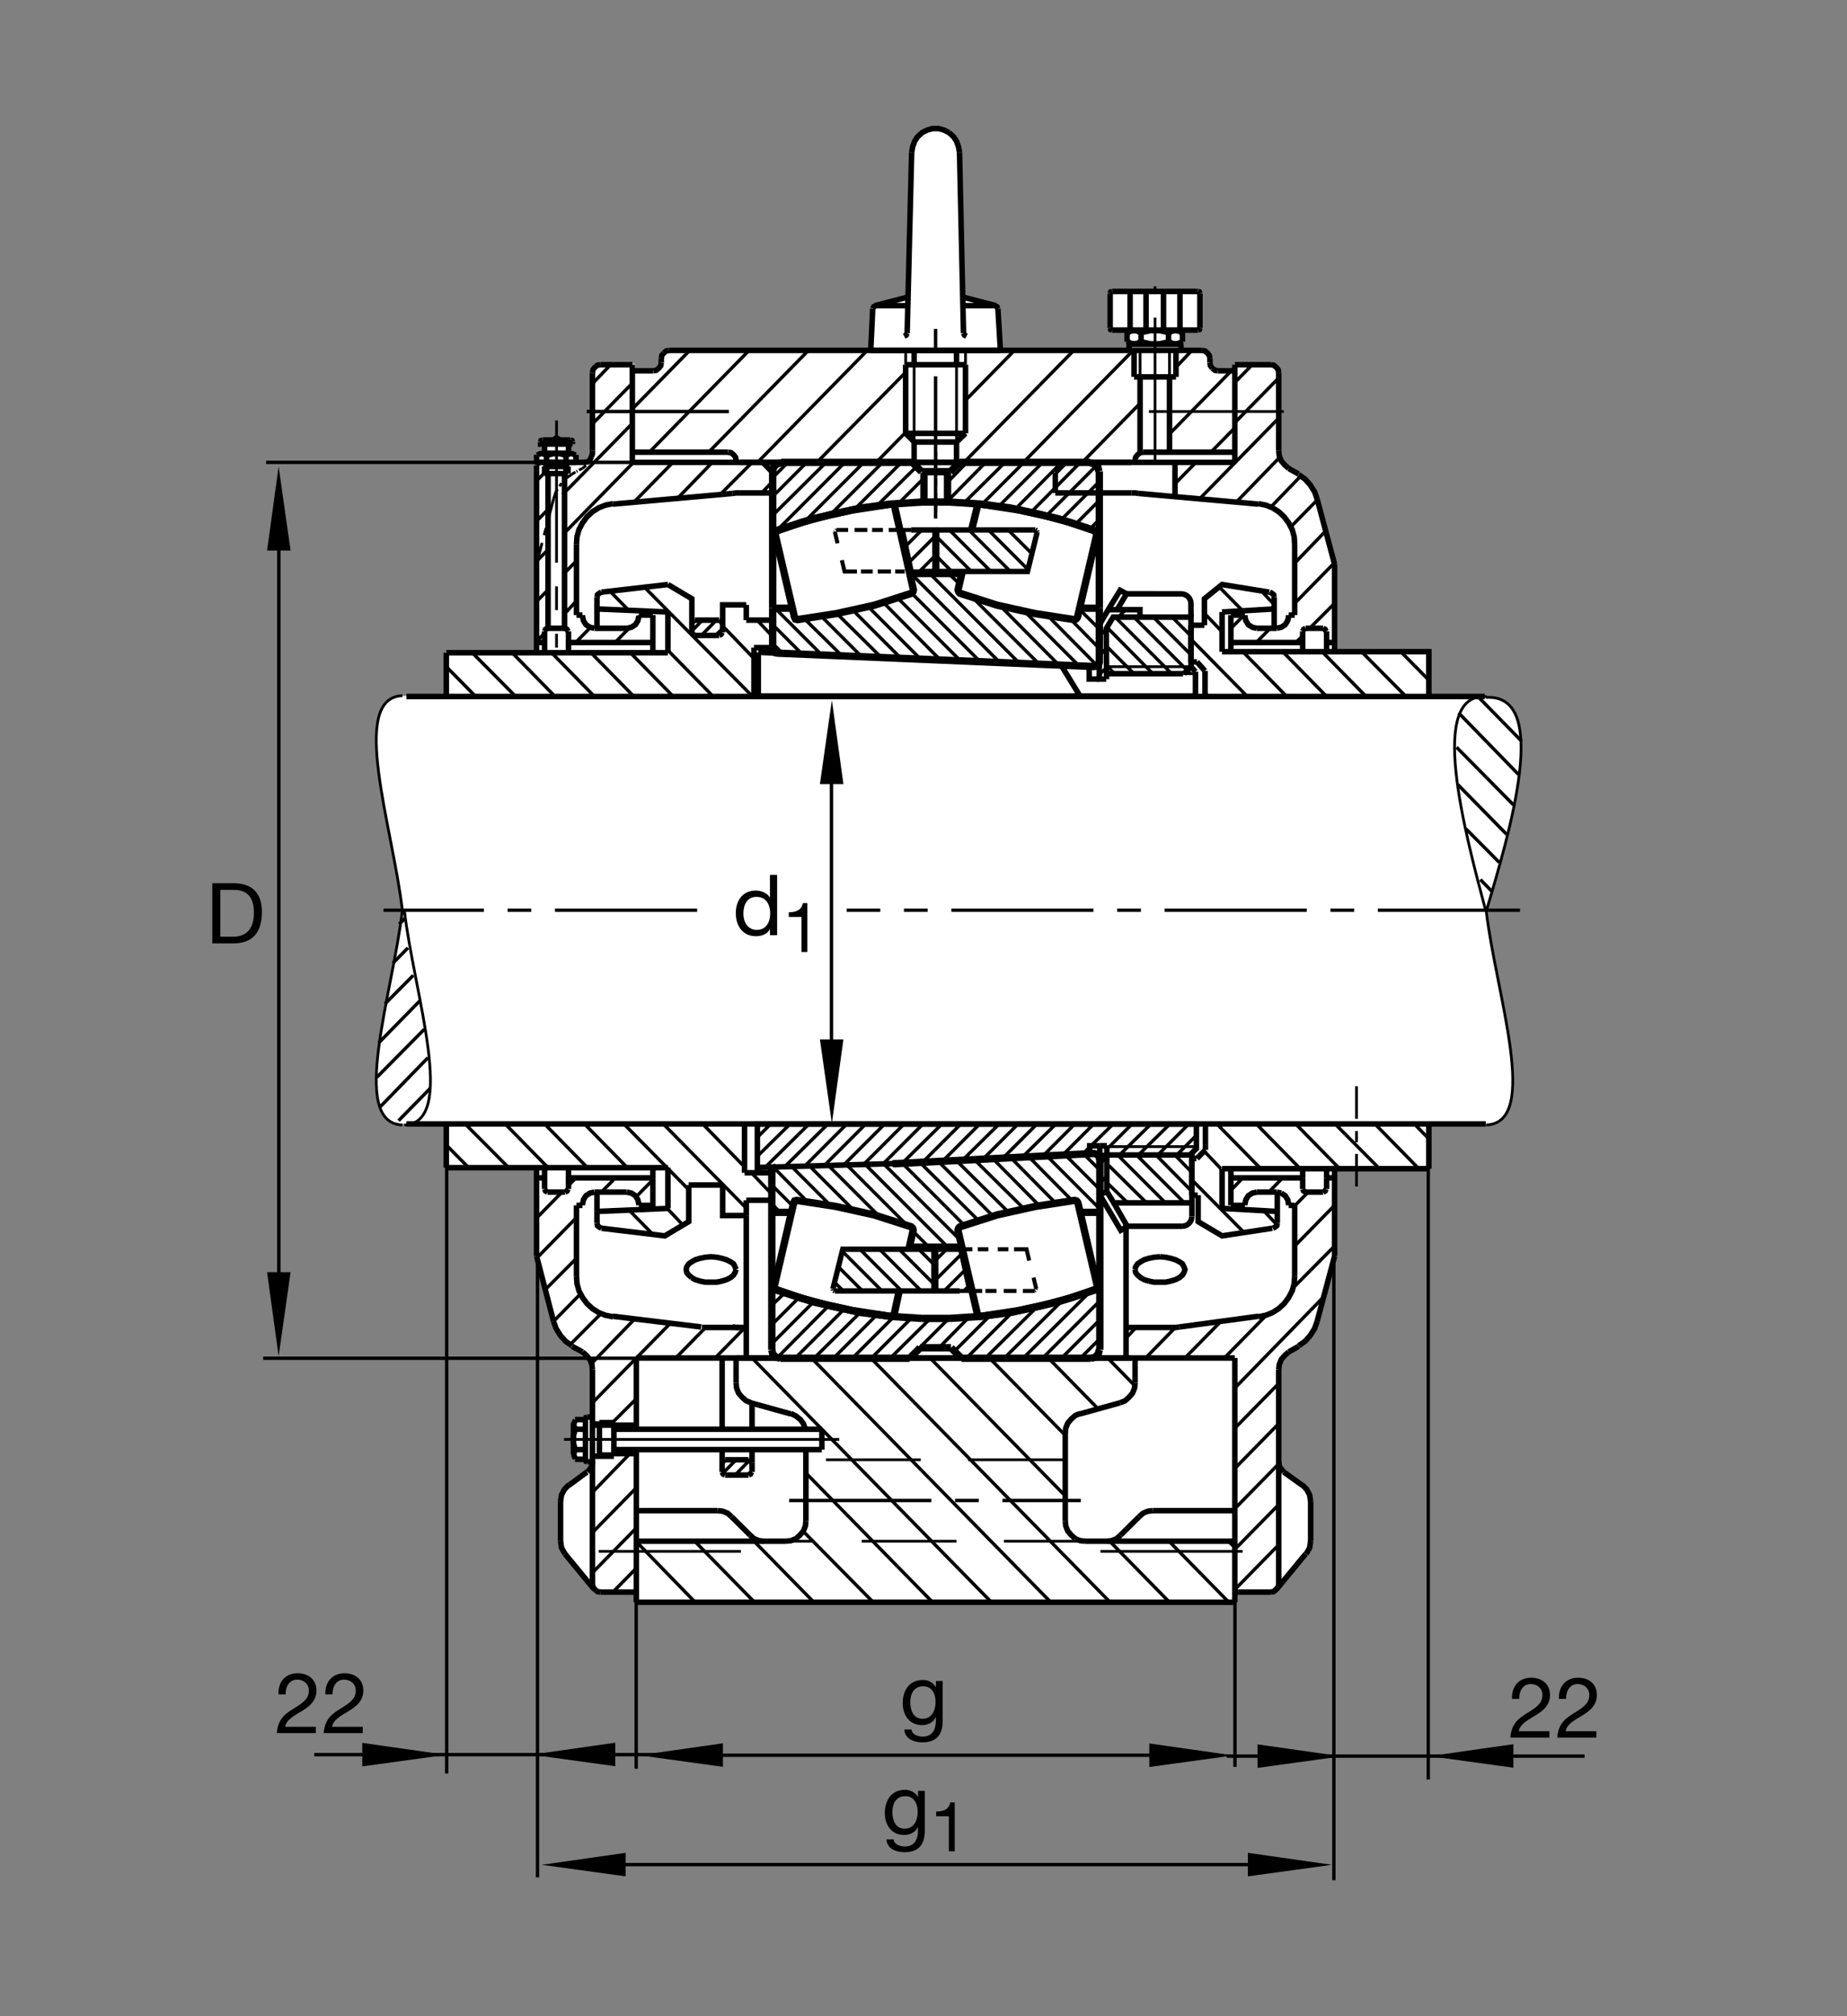 <?xml version="1.0" encoding="utf-8"?>
<!-- Generator: Adobe Illustrator 22.1.0, SVG Export Plug-In . SVG Version: 6.00 Build 0)  -->
<svg version="1.1" xmlns="http://www.w3.org/2000/svg" xmlns:xlink="http://www.w3.org/1999/xlink" x="0px" y="0px"
	 viewBox="0 0 779.526 850.395" style="enable-background:new 0 0 779.526 850.395;" xml:space="preserve">
<rect x="0" y="0" width="779.526" height="850.395" fill="#808080" stroke="none"/>
<style type="text/css">
	.st0{fill:none;}
	.st1{fill:#FFFFFF;}
	.st2{fill:none;stroke:#000000;stroke-width:1.165;stroke-miterlimit:10;}
	.st3{fill:none;stroke:#000000;stroke-width:1.165;stroke-miterlimit:10.433;stroke-dasharray:60,10,10,10;}
	.st4{fill:none;stroke:#000000;stroke-width:1.417;stroke-miterlimit:3.864;stroke-dasharray:60,10,10,10;}
	.st5{fill:none;stroke:#000000;stroke-width:1.165;stroke-miterlimit:10.433;stroke-dasharray:40,20;}
	.st6{fill:none;stroke:#000000;stroke-width:2.33;stroke-miterlimit:10.433;}
	.st7{fill:none;stroke:#000000;stroke-width:2.329;stroke-miterlimit:10;}
	.st8{fill:none;stroke:#000000;stroke-width:2.33;stroke-miterlimit:3.864;}
	.st9{fill:none;stroke:#000000;stroke-width:1.165;stroke-miterlimit:10.433;}
	.st10{fill:none;stroke:#000000;stroke-width:1.417;stroke-miterlimit:10;}
	.st11{fill:none;stroke:#000000;stroke-width:1.417;stroke-miterlimit:3.864;}
	.st12{fill:none;stroke:#000000;stroke-width:3.107;stroke-miterlimit:10;}
	.st13{fill:none;stroke:#000000;stroke-width:2.268;stroke-miterlimit:3.864;}
	.st14{fill:none;stroke:#000000;stroke-width:1.701;stroke-miterlimit:10;}
	.st15{fill:none;stroke:#000000;stroke-width:2.268;stroke-miterlimit:10;}
</style>
<g id="Ebene_1">
	<polygon class="st0" points="0,0 779.526,0 779.526,850.395 0,850.395 0,0 	"/>
	<path class="st1" d="M242.436,191.797l-1.264-0.645l-0.635-0.215h-1.069l0.02-3.867h1.685v-0.859l-0.21-0.645l-0.722-0.215h-4.546
		l-0.84-0.645h-0.845l-0.908,0.645h-4.566l-0.634,0.215l-0.21,0.645v0.859h1.685v3.867h-1.265l-0.63,0.215l-1.265,0.645l-0.21,0.093
		v2.915h1.264l-0.844,0.43l-0.42,0.859v79.033h-37.837l0.782,18.471l-19.224-0.043c-22.559,0.854-4.033,55.336,0,90.317
		c-4.033,34.98-22.485,89.283,0.078,90.132h18.423l-0.059,18.471h37.842l-0.005,37.369l7.163,27.49l1.05,3.008l1.9,3.008
		l2.104,2.364l2.74,2.148l4.424,2.358l1.685,1.504l1.475,1.719l0.84,2.148l0.215,2.148v19.975h-2.109l-0.63,0.21l-0.215,0.644v0.215
		h-0.839h-3.311l-0.059,0.219l-0.82,1.299l-0.025,13.086l0.21,0.645l0.635,1.289l0.059,0.214h3.311h0.839v0.215l0.215,0.644
		l0.63,0.215h2.109l-0.215,1.718l-0.84,1.289l-0.972,1.094l-0.293,0.195l-7.583,5.581l-1.895,1.724l-1.265,2.358l-0.419,2.793
		v16.538l0.419,3.008l1.475,2.578l12.217,14.815l0.483,0.376l0.991,0.698l1.265,0.215h15.176l-0.015,4.297h126.382h126.382
		l0.019-4.297h15.147l1.26-0.215l1.054-0.859l0.215-0.214l12.207-14.815l1.69-2.578l0.42-3.008v-16.538l-0.42-2.793l-1.26-2.358
		l-1.904-1.724l-7.793-5.581l-1.045-1.29l-1.054-1.875V577.74l0.205-2.148l0.849-2.148l1.475-1.719l1.68-1.504l4.209-2.573
		l2.744-1.933l2.109-2.364l1.894-3.008l1.055-3.008l7.597-27.476v-36.909h39.775l-0.019-18.926l25.195,0.014l2.734-0.166
		l2.764-1.723l1.875-2.237l1.543-2.949l1.172-5.41l0.371-7.031l-0.801-8.213l-1.133-9.971l-1.836-10.171l-1.807-8.277l-2.49-14.077
		l-2.031-12.573l-1.397-7.925l6.622-22.964l3.994-15.908l2.49-12.666l1.113-8.73l0.362-6.499l-0.167-6.646l-0.693-4.634
		l-1.592-4.467l-2.129-3.242l-2.402-2.129l-3.271-1.265l-4.229-0.493l-24.502-0.147l0.156-18.891l-39.902,0.005v-36.88l-7.363-27.49
		l-1.055-3.007l-1.894-3.008l-2.109-2.363l-2.744-1.934l-4.209-2.578l-1.68-1.499l-1.475-1.719l-0.849-2.148l-0.205-2.148v-28.35
		v-4.512l-0.215-1.289l-0.84-1.07l-1.054-0.859l-1.26-0.215h-15.166v2.32l-7.168,0.254l-1.259-0.215l-1.055-0.859l-0.84-1.07
		l-0.215-1.289v-1.718l-0.205-1.289l-0.849-1.075l-1.045-0.859l-1.27-0.214h-8.848v-2.579h-2.324l0.01-0.214l1.474-0.21l1.475-0.865
		v-3.442l-1.475-0.85l-1.474-0.215l0.039-0.215h9.443l0.625-0.215l0.215-0.645v-14.604l-0.215-0.645l-0.625-0.215h-36.23
		l-0.635,0.215l-0.205,0.645v14.604l0.205,0.645l0.635,0.215h9.219l0.049,0.215l-1.475,0.215l-1.475,0.859v3.447l1.475,0.85
		l1.475,0.21l-0.049,0.214h-2.061l0.029,2.579h-54.097l-1.328-17.613l-0.42-0.859l-0.425-0.43l-14.082-3.647l-1.294-60.996
		l-0.419-2.364l-0.84-2.363l-1.265-1.934l-1.9-1.714l-2.104-1.075l-2.315-0.644h-2.53l-2.319,0.644l-2.104,1.075l-1.895,1.714
		l-1.265,1.934l-0.839,2.363l-0.425,2.364l-1.475,60.996l-13.54,3.565l-0.151,0.083l-0.84,0.43l-0.424,0.859l-0.889,17.613h-85.048
		l-1.26,0.214l-1.055,0.859l-0.845,1.075l-0.21,1.289v1.718l-0.21,1.289l-0.84,1.07l-1.055,0.859l-1.264,0.215h-7.163v-2.573
		h-15.161l-1.265,0.215l-1.054,0.859l-0.84,1.07l-0.21,1.289v32.646l-0.425,1.934l-1.055,1.719l-1.684,1.074l-1.895,0.43h-1.895
		v-2.95L242.436,191.797L242.436,191.797z"/>
	<path class="st2" d="M538.462,510.967l0.625,0.645 M238.252,199.751v-3.007"/>
	<path class="st3" d="M487.485,193.965v-73.199 M484.888,173.564h56.904"/>
	<line class="st4" x1="307.617" y1="173.564" x2="245.83" y2="173.564"/>
	<path class="st2" d="M231.308,196.743v3.007 M518.208,650.044l2.949,2.788"/>
	<line class="st5" x1="463.697" y1="650.044" x2="330.059" y2="650.044"/>
	<line class="st2" x1="322.451" y1="650.044" x2="331.504" y2="650.044"/>
	<path class="st3" d="M312.69,654.336h-67.192 M464.448,654.336h66.25"/>
	<path class="st2" d="M241.411,199.966l1.475-0.859 M243.306,198.891l0.419-0.214 M244.36,198.247l1.469-0.645 M239.727,196.743
		v-1.714"/>
	<line class="st6" x1="478.638" y1="158.97" x2="496.323" y2="158.97"/>
	<line class="st2" x1="493.589" y1="158.97" x2="493.589" y2="147.764"/>
	<line class="st4" x1="294.228" y1="383.901" x2="161.841" y2="383.901"/>
	<path class="st2" d="M354.219,607.119H238.042 M230.464,222.715l-0.84,3.003 M228.785,228.94l-2.32,9.014 M231.308,219.283
		l2.315-8.804 M229.834,196.743v-1.714"/>
	<line class="st3" x1="234.888" y1="177.329" x2="234.888" y2="273.154"/>
	<path class="st2" d="M269.643,259.419v0.425 M385.81,186.445v-32.627 M407.49,153.818v-6.011 M572.525,458.164v13.735
		 M572.525,486.709v13.741 M572.525,481.772v-4.721"/>
	<line class="st5" x1="448.598" y1="615.703" x2="340.132" y2="615.703"/>
	<line class="st4" x1="333.076" y1="632.876" x2="456.147" y2="632.876"/>
	<path class="st2" d="M481.167,147.764v11.206 M247.305,196.318l-1.475,1.284 M247.935,195.674l0.425-0.645 M248.78,194.6
		l0.839-1.934 M235.307,206.401l-0.63,0.86 M234.678,207.261l-1.055,3.217 M236.147,205.117l0.425-0.645l0.42-0.645
		 M238.042,202.754l0.635-0.859l2.734-1.929 M382.231,153.818v-6.011 M259.092,600.034h-9.053 M403.701,186.445v-32.627"/>
	<line class="st4" x1="394.863" y1="218.711" x2="394.863" y2="137.08"/>
	<path class="st2" d="M316.138,622.143l1.259-1.074 M385.81,153.174l-0.629,0.645 M536.733,671.509l2.734-3.008"/>
	<path class="st7" d="M479.057,195.029v-0.859 M549.79,492.934v3.863"/>
	<line class="st8" x1="394.863" y1="195.029" x2="477.378" y2="195.029"/>
	<path class="st7" d="M521.157,671.509h1.69 M239.727,199.751v-3.007 M513.999,156.396h7.159 M510.64,152.959v-1.714
		 M507.27,147.807H394.863 M521.157,190.732h-38.73 M238.252,196.743v-1.714 M231.308,196.743v-1.714 M515.776,492.934h87.266
		 M559.888,492.934v3.863 M546.421,508.389h-2.529 M543.891,508.389v-0.43 M538.843,502.807h-8.408 M477.378,572.779H268.565
		 M242.676,603.042l-0.635,2.573v3.008l0.635,2.573 M247.095,615.703v-17.168 M247.935,597.676h2.104 M268.565,650.044h63.149
		 M268.565,671.509h-1.685 M310.664,574.497v-1.719 M479.057,583.296v-8.799 M479.057,574.497v-1.719 M333.818,596.387
		l-17.051-4.722 M340.132,611.411v30.049 M310.664,583.296v-8.799 M308.77,639.741l7.788,7.73 M302.876,637.168h-34.311
		 M455.698,596.387l17.051-4.722 M449.595,604.541v36.919 M458.013,650.044h9.052 M467.065,650.044h54.092 M480.747,639.741
		l-7.793,7.73 M486.636,637.168h34.521 M521.157,675.801H268.565 M521.157,195.029v-41.211 M394.863,147.807H282.456
		 M279.092,151.245v1.714 M275.723,156.396h-8.842 M266.88,190.732h40.415 M310.664,194.17v0.859"/>
	<line class="st8" x1="312.348" y1="195.029" x2="394.863" y2="195.029"/>
	<path class="st7" d="M259.092,614.199v-14.165 M259.092,601.108h9.473 M259.092,600.034h-6.103 M252.988,601.108h-2.95
		 M252.988,601.108h6.103 M266.88,195.029h73.252"/>
	<path class="st8" d="M321.973,195.029l4.15,4.292 M326.181,199.321v8.584h-14.043"/>
	<path class="st7" d="M239.727,199.751h-9.893 M525.386,507.959v0.43 M525.386,508.389h-5.898 M346.87,611.411v-8.583
		 M327.505,572.779h-16.841 M296.236,559.897h18.73 M314.966,572.72v-60.039 M295.938,559.688l-37.266-4.512 M245.83,570.205
		l-4.419-2.363 M233.623,557.324l-7.158-27.471 M226.465,529.854v-37.349 M243.306,508.389v29.834 M268.565,572.779v30.049
		 M259.092,613.13h9.473 M250.039,616.133v51.938 M250.674,670.22l-12.207-14.81 M236.572,649.829v-16.523 M240.151,626.435
		l7.573-5.581 M242.041,613.345v-13.096 M242.886,598.96l-0.635,1.289v1.289l0.635,1.29 M242.676,602.828h4.419 M247.095,598.75
		h-0.845h-3.574"/>
	<line class="st9" x1="252.988" y1="613.13" x2="259.092" y2="613.13"/>
	<path class="st7" d="M247.935,616.563l-0.63-0.215l-0.21-0.645 M250.039,616.563v-38.848 M252.988,614.199v-14.165
		 M250.039,616.563h-2.104 M253.408,671.509h13.472 M519.487,496.797h30.302 M549.79,496.797v4.721 M551.05,502.807h7.363
		 M559.888,501.518v-4.721 M559.888,496.797h3.369 M519.487,492.934v15.454 M266.88,195.029v-41.211 M250.039,157.251v32.842
		 M304.99,266.714v-3.862 M303.516,261.563h-10.254 M292.002,262.852v3.862 M293.262,268.003h10.254 M495.903,209.41v-13.526
		 M317.397,616.992v-5.581 M505.581,122.91H469.38 M469.38,139.223h19.151 M486.216,139.223h19.365 M496.108,145.234h-17.47
		 M493.589,158.97v31.762 M480.533,208.12l50.517,4.507 M536.313,153.818h-15.156 M493.169,144.16v-3.862 M481.587,144.16v-3.862
		 M476.538,145.234v2.573 M476.538,145.234h21.885 M498.423,145.234v2.573 M475.688,144.16v-3.862"/>
	<line class="st8" x1="475.24" y1="516.113" x2="475.24" y2="572.72"/>
	<path class="st7" d="M462.222,572.779h58.935 M531.05,555.176l-33.281,4.512"/>
	<line class="st8" x1="494.82" y1="559.897" x2="475.24" y2="559.897"/>
	<path class="st7" d="M543.891,570.205l4.209-2.363 M546.421,538.223v-29.834 M268.565,611.411v64.39 M476.958,138.365v-14.595
		 M483.686,123.769v14.595 M491.06,138.365v-14.595 M498.003,123.769v14.595 M499.057,140.298v3.862"/>
	<path class="st8" d="M449.595,195.029l-4.209,4.292 M445.386,199.321v8.584 M449.595,195.029h71.562"/>
	<path class="st7" d="M539.682,190.093v-32.842 M543.891,197.602l4.209,2.363 M555.893,210.479l7.363,27.475 M478.638,158.935
		v-11.171 M239.936,191.162V187.3 M241.621,186.445v0.855 M241.621,187.3H228.15v-0.855 M228.994,185.586h11.788 M243.096,191.806
		v3.223 M238.887,195.029v-3.223 M230.674,195.029v-3.223 M229.834,191.162V187.3 M226.465,191.806v3.223 M226.465,195.029h16.631
		 M240.992,191.162H228.57 M539.682,161.758v23.613"/>
	<line class="st8" x1="477.583" y1="207.905" x2="445.386" y2="207.905"/>
	<path class="st7" d="M239.936,271.006v4.297 M275.537,269.292v6.011 M229.834,492.505v4.292 M304.77,572.779v30.049
		 M521.157,572.779v103.022 M522.847,671.509h13.466 M538.843,670.22l12.207-14.81 M553.16,649.829v-16.523 M549.576,626.435
		l-7.784-5.581 M539.682,577.715v90.357 M555.893,557.324l7.363-27.471 M563.257,529.854v-36.919 M275.537,271.006h-35.6
		 M238.467,264.995h-7.368 M229.834,496.797v4.721 M231.098,502.807h7.368 M239.936,501.518v-4.721 M239.936,496.797h35.6
		 M275.537,492.505v15.884h-5.893 M269.643,508.389v-0.43 M264.59,502.807h-13.677 M245.83,507.959v0.43 M245.83,508.389h-2.524
		 M239.936,496.797v-4.292 M229.834,496.797h-3.369 M259.092,611.411h87.778 M247.095,615.488h-0.845 M226.465,275.303v-37.349
		 M243.306,229.585v29.834 M229.834,271.006v4.297 M258.672,212.627l50.518-4.507 M266.88,153.818h-13.472 M229.834,196.743v3.007
		 M245.83,259.419h-2.524 M229.834,271.006h-3.369 M238.252,264.995v-65.244 M275.537,259.419v9.873 M275.537,259.419h-5.893
		 M264.59,264.995h-13.706 M245.83,259.844v-0.425 M226.465,237.954v-41.635 M227.73,195.029h18.945 M468.54,138.365v-14.595
		 M496.323,147.764v11.206 M506.421,138.365v-14.595 M310.664,572.349v0.43 M229.834,196.743h9.893 M239.936,266.284v4.721
		 M229.834,266.284v4.721 M188.365,275.303v18.457"/>
	<path class="st8" d="M318.208,273.154h7.891 M325.786,506.24v-14.018 M314.233,494.653v-20.605"/>
	<path class="st7" d="M304.99,499.805v12.876h9.976 M314.966,512.681v-6.441"/>
	<line class="st8" x1="314.966" y1="506.24" x2="325.786" y2="506.24"/>
	<path class="st7" d="M304.99,499.805h-14.316 M290.674,499.805v15.454l-10.102,6.006l-26.719-3.218 M251.958,515.898v-4.932
		 M251.958,510.967l29.937-1.289 M281.895,509.678v-17.173 M281.895,492.505h-93.53"/>
	<path class="st8" d="M326.152,275.395v-13.833 M326.098,261.563h-11.132"/>
	<path class="st7" d="M314.966,261.563v-6.441 M314.966,255.122h-9.976v7.73 M292.002,262.852v-10.303l-10.107-6.011
		 M281.895,246.538l-28.042,3.218 M251.958,251.904v4.937 M251.958,256.841l29.937,1.289 M281.895,258.13v17.173 M251.958,256.841
		v8.154 M231.308,264.995v-65.244 M508.57,293.935v-10.947 M504.956,488.642h-1.914 M503.042,488.642v15.454 M503.042,504.097h2.461
		 M505.679,504.097v11.162l10.098,6.006l21.211-3.218 M539.087,515.898v-4.932 M539.087,510.967l-23.31-1.289 M515.776,509.678
		v-16.743 M508.745,484.995v-10.947 M539.087,510.967v-8.159 M603.042,492.934v-18.887 M626.616,293.76H171.523 M251.958,502.807
		v8.159 M627.056,474.048H171.523 M188.365,474.048v18.457 M317.397,616.992v3.862 M315.928,622.143h-9.893 M306.035,615.703h9.893
		 M317.397,602.828v-11.163 M304.77,611.411v5.581 M304.77,616.992v3.862 M420.332,128.921l-14.102-3.647 M406.44,128.921h13.467
		 M421.172,130.21l1.055,17.598 M383.286,128.921h-13.681 M369.18,128.921l14.106-3.647 M368.34,130.21l-0.845,17.598
		 M367.495,147.807h54.732 M406.65,140.513l-1.684-76.197 M384.756,64.316l-1.889,76.197 M382.231,153.818v28.975"/>
	<line class="st8" x1="385.81" y1="186.445" x2="385.81" y2="195.029"/>
	<polyline class="st7" points="407.49,182.793 403.701,186.445 385.81,186.445 	"/>
	<line class="st8" x1="403.701" y1="186.445" x2="403.701" y2="195.029"/>
	<path class="st7" d="M407.49,182.793v-28.975 M407.49,153.818v28.975 M403.701,153.818v-6.011 M519.487,269.292v5.577
		 M519.487,271.006h30.302 M549.79,271.006v-4.721 M551.05,264.995h7.363 M559.888,266.284v4.721 M559.888,271.006h3.369
		 M559.888,271.006v3.863 M563.257,274.868v-36.915 M543.891,259.419v0.425 M543.891,259.419h2.529 M538.843,264.995h-8.408
		 M525.386,259.844v-0.425 M525.386,259.419h-5.898 M519.487,259.419v9.873 M515.776,258.13l21.992-1.289 M537.768,256.841v-4.937
		 M535.66,249.756l-19.883-3.218l-7.451,6.011v11.162 M508.326,263.711h-5.674 M502.651,263.711v15.454 M502.651,279.165h2.52
		 M515.776,274.868h87.266v18.891 M549.79,271.006v3.863 M546.421,259.419v-29.834 M537.768,256.841v8.154 M515.776,274.868V258.13
		 M188.365,275.303h93.53 M505.171,279.165l3.399,3.824 M508.745,484.995l-3.574,3.647 M302.876,637.168l2.104,0.215l2.104,0.859
		l1.685,1.499 M316.557,647.471l1.685,1.499l2.104,0.859l2.104,0.215 M479.057,194.17l0.215-1.289l0.84-1.075l1.055-0.859
		l1.26-0.215 M513.999,156.396l-1.259-0.215l-1.055-0.859 M511.685,155.322l-0.84-1.074l-0.205-1.289 M510.64,151.245l-0.215-1.289
		l-0.84-1.074l-1.055-0.86l-1.26-0.215 M310.664,194.17l-0.21-1.289l-0.844-1.075l-1.05-0.859l-1.265-0.215 M279.092,151.245
		l0.21-1.289l0.839-1.074 M280.141,148.882l1.055-0.86l1.259-0.215 M310.664,583.296l0.21,2.144l0.845,2.148l1.47,1.718l1.684,1.5
		l2.104,0.859 M333.818,596.172l2.105,1.074l1.895,1.504l1.264,1.714l0.84,2.364 M340.132,641.46l-0.21,2.143l-0.84,2.149
		l-1.475,1.719l-1.684,1.499l-2.105,0.859l-2.104,0.215 M247.095,611.411h-4.419 M449.595,641.46l0.205,2.143l0.84,2.149
		l1.475,1.719l1.689,1.499 M453.804,648.97l2.1,0.859l2.109,0.215 M467.065,650.044l2.099-0.215l2.11-0.859l1.679-1.499
		 M480.747,639.741l1.68-1.499l2.109-0.859l2.1-0.215 M449.595,604.541l0.205-2.143l0.84-2.148l1.475-1.714l1.689-1.504l2.1-0.859
		 M472.749,591.665l2.099-0.859l1.69-1.5l1.465-1.718l0.849-2.148l0.205-2.144 M275.723,156.396l1.265-0.215l1.049-0.859l0.84-1.074
		l0.215-1.289 M469.38,122.91l-0.635,0.215l-0.205,0.644 M481.587,140.298l4.004-0.859h3.779l4.004,0.859 M493.169,140.513
		l1.465-0.859 M494.634,139.654l1.474-0.215l1.474,0.215l1.475,0.859 M499.057,143.945l-1.475,0.86l-1.474,0.215l-1.474-0.215
		l-1.465-0.86 M493.374,144.16l-4.004,0.859h-3.779l-4.004-0.859 M481.587,143.945l-1.474,0.86l-1.474,0.215 M478.638,145.02
		l-1.475-0.215l-1.475-0.86 M475.688,140.513l1.475-0.859l1.475-0.215l1.474,0.215l1.474,0.859 M483.686,123.769l0.215-0.644
		l0.634-0.215 M490.22,122.91l0.625,0.215l0.215,0.644 M497.163,122.91l0.635,0.215l0.205,0.644 M505.581,122.91l0.635,0.215
		l0.205,0.644 M498.003,138.365l-0.205,0.645l-0.635,0.214 M491.06,138.365l-0.215,0.645l-0.625,0.214 M484.536,139.223
		l-0.634-0.214l-0.215-0.645 M477.798,139.223l-0.635-0.214l-0.205-0.645 M469.38,139.223l-0.635-0.214l-0.205-0.645
		 M476.958,123.769l0.205-0.644l0.635-0.215 M505.581,139.223l0.635-0.214l0.205-0.645 M481.167,158.97v31.762 M304.78,266.714
		l-0.425,0.859l-0.84,0.43 M304.78,262.852l-0.425-0.859l-0.84-0.43 M293.262,261.563l-0.84,0.43l-0.42,0.859 M292.002,266.714
		l0.42,0.859l0.84,0.43 M238.887,192.021l-2.529-0.645h-2.945l-2.524,0.645 M230.464,192.021l-1.26-0.645h-1.264l-1.265,0.645
		 M228.15,186.445l0.21-0.644l0.634-0.215 M233.623,185.586l0.845-0.645h0.84l0.84,0.645 M240.781,185.586l0.63,0.215l0.21,0.644
		 M239.097,192.021l1.259-0.645h1.264l1.265,0.645 M246.465,195.029l1.47-0.215l1.055-0.859l0.629-1.289 M250.039,157.251
		l0.215-1.284l0.84-1.074l1.055-0.859l1.26-0.215 M227.73,195.029l-0.84,0.43l-0.425,0.859 M245.83,259.844l0.42,1.934l1.055,1.719
		l1.685,1.069l1.894,0.43 M239.727,266.284l-0.42-0.854l-0.839-0.435 M231.098,264.995l-0.844,0.435l-0.42,0.854 M264.59,264.995
		l1.895-0.43l1.684-1.069l1.05-1.719l0.424-1.934 M229.834,501.518l0.42,0.859l0.844,0.43 M238.467,502.807l0.839-0.43l0.42-0.859
		 M245.83,507.959l0.42-1.929l1.055-1.719l1.685-1.074l1.894-0.43 M264.59,502.807l1.895,0.43l1.684,1.074l1.05,1.719l0.424,1.929
		 M250.039,616.563l-0.21,1.719l-0.839,1.289l-1.055,1.284 M240.151,626.221l-1.899,1.933l-1.26,2.359l-0.42,2.793 M236.572,649.829
		l0.42,3.003l1.475,2.578 M250.039,668.071l0.215,1.289l0.84,1.074l1.055,0.859l1.26,0.215 M250.039,577.715l-0.21-2.148
		l-0.839-2.143l-1.475-1.719l-1.685-1.499 M241.411,567.627l-2.734-1.934l-2.104-2.359l-1.895-3.003l-1.055-3.008 M243.306,538.223
		l0.209,3.217l0.845,3.008l1.469,2.788l1.895,2.578l2.314,2.143l2.74,1.719l2.735,1.074l3.159,0.639 M309.19,559.688l1.474,0.21
		h1.475 M243.306,229.585l0.209-3.223l0.845-3.003l1.469-2.793l1.895-2.573l2.314-2.148l2.74-1.714l2.735-1.075l3.159-0.645
		 M249.619,192.666l0.42-1.289v-1.284 M309.19,208.12l1.474-0.215h1.475 M477.583,207.905h1.475l1.475,0.215 M531.05,212.412
		l3.164,0.645l2.734,1.075l2.734,1.714l2.315,2.148l1.894,2.573l1.475,2.793l0.839,3.003l0.215,3.223 M555.893,210.479l-1.055-3.003
		l-1.894-3.002l-2.11-2.363l-2.734-1.928 M543.891,197.602l-1.68-1.504l-1.474-1.714l-0.84-2.148l-0.215-2.143 M539.682,157.251
		l-0.215-1.284l-0.84-1.074l-1.045-0.859l-1.27-0.215 M539.682,616.563l0.215,1.719l0.84,1.289l1.055,1.284 M549.576,626.221
		l1.894,1.933l1.26,2.359l0.43,2.793 M553.16,649.829l-0.43,3.003l-1.465,2.578 M539.682,668.071l-0.215,1.289 M539.468,669.36
		l-0.84,1.074l-1.045,0.859l-1.27,0.215 M539.682,577.715l0.215-2.148l0.84-2.143l1.474-1.719l1.68-1.499 M548.1,567.627
		l2.734-1.934l2.11-2.359l1.894-3.003l1.055-3.008 M546.421,538.223l-0.215,3.217 M546.206,541.44l-0.839,3.008l-1.475,2.788
		l-1.894,2.578l-2.315,2.143l-2.734,1.719l-2.734,1.074l-3.164,0.639 M525.386,507.959l0.42-1.929l1.055-1.719l1.68-1.074
		l1.895-0.43 M538.843,502.807l1.895,0.43 M540.737,503.237l1.68,1.074l1.055,1.719l0.419,1.929 M549.79,501.518l0.42,0.859
		l0.84,0.43 M558.413,502.807l0.85-0.43l0.419-0.859 M497.768,559.688l-1.475,0.21h-1.474 M253.852,518.047l-0.839-0.43
		l-0.845-0.645l-0.21-1.074 M318.208,273.154v20.605 M253.852,249.756l-0.839,0.429l-0.845,0.645l-0.21,1.075 M537.193,518.047
		l0.849-0.43l0.84-0.645l0.205-1.074 M306.035,622.143l-0.845-0.43l-0.42-0.859 M315.928,622.143l0.84-0.43l0.42-0.859
		 M306.035,615.703l-0.845,0.43l-0.42,0.859 M315.928,615.703l0.84,0.43l0.42,0.859 M407.915,141.802l-0.844-0.435l-0.42-0.854
		 M382.866,140.513l-0.425,0.854l-0.84,0.435 M404.966,64.316l-0.42-2.358l-0.845-2.363l-1.265-1.929l-1.889-1.719 M400.547,55.947
		l-2.109-1.075l-2.315-0.644h-2.525l-2.314,0.644l-2.105,1.075l-1.895,1.719l-1.265,1.929l-0.839,2.363l-0.425,2.358
		 M419.908,128.921l0.844,0.429l0.42,0.86 M369.605,128.921l-0.845,0.429l-0.42,0.86 M385.81,147.807v6.011"/>
	<line class="st8" x1="314.233" y1="494.653" x2="325.786" y2="494.653"/>
	<path class="st7" d="M538.843,264.995l1.895-0.43l1.68-1.069l1.055-1.719l0.419-1.934 M549.79,266.284l0.42-0.854l0.84-0.435
		 M530.435,264.995l-1.895-0.43l-1.68-1.069l-1.055-1.719l-0.42-1.934 M559.682,266.284l-0.419-0.854l-0.85-0.435 M537.768,251.904
		l-0.214-1.075l-0.84-0.645l-0.84-0.429 M242.676,615.488h3.574 M242.886,615.273l-0.635-1.289V612.7l0.635-1.289 M247.095,598.535
		l0.21-0.645l0.63-0.214 M259.092,602.828h87.778 M382.231,153.818h25.259"/>
	<path class="st8" d="M347.71,195.029h94.306 M442.016,572.779H347.71"/>
	<path class="st9" d="M169.82,474.507c-22.618-0.854-4.048-55.469,0-90.542 M170.66,474.507c22.617-0.854,4.042-55.469,0-90.542
		 M169.82,293.423c-22.618,0.854-4.048,55.473,0,90.542 M627.271,294.16c27.363-1.567,10,56.499,0,90.166 M627.475,293.867
		c-25.068-2.129-9.453,56.367-0.41,90.313 M627.271,474.492c22.978-0.85,4.111-55.24,0-90.166"/>
	<line class="st6" x1="259.092" y1="614.199" x2="250.039" y2="614.199"/>
	<path class="st7" d="M310.664,535.43l-0.42-1.07 M310.244,534.36l-0.634-1.289l-1.26-0.859l-1.685-0.854l-2.104-0.644l-2.104-0.43
		l-2.315-0.215l-2.529,0.215l-2.104,0.43l-2.104,0.644l-1.475,0.854l-1.26,0.859l-0.844,1.289l-0.21,1.07l0.21,1.289l0.844,1.074
		l1.26,1.075 M291.929,538.867l1.475,0.859l2.104,0.64l2.104,0.429h2.529h2.315l2.104-0.429l2.104-0.64l1.685-0.859l1.26-1.075
		l0.634-1.074l0.42-1.289 M479.057,535.43l0.215-1.07l0.84-1.289l1.259-0.859l1.475-0.854l2.109-0.644l2.1-0.43l2.529-0.215
		 M489.585,530.068l2.315,0.215l2.109,0.43l2.099,0.644l1.689,0.854l1.26,0.859l0.635,1.289l0.42,1.07l-0.42,1.289l-0.635,1.074
		l-1.26,1.075l-1.689,0.859l-2.099,0.64l-2.109,0.429h-2.315h-2.529l-2.1-0.429 M484.956,540.367l-2.109-0.64l-1.475-0.859
		l-1.259-1.075l-0.84-1.074l-0.215-1.289 M385.932,186.445l-3.701-3.652 M382.353,182.793h25.137"/>
	<line class="st4" x1="641.518" y1="383.901" x2="357.353" y2="383.901"/>
	<path class="st10" d="M268.501,672.456v73.564 M504.546,740.318h-216.88 M521.216,660.825v84.414"/>
	<polygon points="485.068,745.279 520.503,740.41 485.068,735.357 485.068,745.279 	"/>
	<polygon points="305.105,745.205 269.673,740.332 305.105,735.288 305.105,745.205 	"/>
	<path class="st10" d="M226.855,524.433v267.373 M546.577,786.45H244.229"/>
	<polygon points="264.04,791.406 228.608,786.534 264.04,781.49 264.04,791.406 	"/>
	<line class="st10" x1="562.964" y1="528.022" x2="562.964" y2="793.056"/>
	<polygon points="526.67,791.406 562.105,786.534 526.67,781.49 526.67,791.406 	"/>
	<path class="st10" d="M602.798,491.518v259.038 M668.775,740.693H517.759"/>
	<polygon points="530.752,745.654 566.186,740.781 530.752,735.737 530.752,745.654 	"/>
	<polygon points="638.711,745.586 603.276,740.708 638.711,735.664 638.711,745.586 	"/>
	<path class="st10" d="M188.525,492.143v255.913 M280.249,740.068H132.613"/>
	<polygon points="152.903,745.029 188.335,740.156 152.903,735.112 152.903,745.029 	"/>
	<polygon points="259.665,744.956 224.233,740.083 259.665,735.039 259.665,744.956 	"/>
	<line class="st10" x1="350.918" y1="310.943" x2="350.918" y2="456.602"/>
	<polygon points="355.965,330.701 351.091,295.268 346.042,330.701 355.965,330.701 	"/>
	<polygon points="346.042,438.423 355.965,438.423 351.091,473.857 346.042,438.423 	"/>
	<g>
		<g>
			<g>
				<path d="M397.853,725.836c0,5.98-2.741,9.042-8.543,9.042c-3.453,0-7.44-1.389-7.618-5.411h3.026
					c0.142,2.207,2.776,2.99,4.77,2.99c3.952,0,5.518-2.848,5.518-6.977v-1.211h-0.071c-0.997,2.243-3.417,3.347-5.731,3.347
					c-5.482,0-8.223-4.308-8.223-9.327c0-4.343,2.136-9.719,8.508-9.719c2.314,0,4.379,1.032,5.482,3.062h-0.036h0.071v-2.634h2.848
					V725.836z M394.862,717.826c0-3.239-1.424-6.586-5.233-6.586c-3.88,0-5.447,3.169-5.447,6.692c0,3.312,1.21,7.014,5.197,7.014
					C393.367,724.946,394.862,721.279,394.862,717.826z"/>
			</g>
		</g>
	</g>
	<g>
		<g>
			<g>
				<path d="M117.531,714.691c-0.249-5.126,2.777-8.935,8.117-8.935c4.414,0,7.903,2.563,7.903,7.262c0,4.45-2.99,6.692-6.123,8.65
					c-3.168,1.923-6.479,3.524-7.084,6.657h12.958v2.67h-16.482c0.498-5.98,3.524-8.116,7.084-10.323
					c4.272-2.635,6.443-4.201,6.443-7.689c0-2.741-2.207-4.557-4.877-4.557c-3.524,0-5.02,3.239-4.913,6.265H117.531z"/>
				<path d="M137.324,714.691c-0.249-5.126,2.777-8.935,8.116-8.935c4.415,0,7.903,2.563,7.903,7.262c0,4.45-2.99,6.692-6.123,8.65
					c-3.168,1.923-6.479,3.524-7.084,6.657h12.958v2.67h-16.482c0.498-5.98,3.524-8.116,7.084-10.323
					c4.272-2.635,6.443-4.201,6.443-7.689c0-2.741-2.207-4.557-4.877-4.557c-3.524,0-5.02,3.239-4.913,6.265H137.324z"/>
			</g>
		</g>
	</g>
	<g>
		<g>
			<g>
				<path d="M390.299,772.184c0,5.98-2.741,9.042-8.543,9.042c-3.453,0-7.44-1.389-7.618-5.411h3.026
					c0.142,2.207,2.776,2.99,4.77,2.99c3.952,0,5.518-2.848,5.518-6.977v-1.211h-0.071c-0.997,2.243-3.417,3.347-5.731,3.347
					c-5.482,0-8.223-4.308-8.223-9.327c0-4.343,2.136-9.719,8.508-9.719c2.314,0,4.379,1.032,5.482,3.062h-0.036h0.071v-2.634h2.848
					V772.184z M387.309,764.174c0-3.239-1.424-6.586-5.233-6.586c-3.88,0-5.447,3.169-5.447,6.692c0,3.312,1.21,7.014,5.197,7.014
					C385.814,771.294,387.309,767.627,387.309,764.174z"/>
			</g>
		</g>
	</g>
	<g>
		<g>
			<g>
				<path d="M402.938,780.84h-2.474v-14.782h-5.354v-1.979c2.823,0,5.383-0.757,5.936-3.87h1.892V780.84z"/>
			</g>
		</g>
	</g>
	<g>
		<g>
			<g>
				<path d="M638.153,716.566c-0.249-5.126,2.776-8.935,8.116-8.935c4.414,0,7.903,2.563,7.903,7.262c0,4.45-2.99,6.692-6.123,8.65
					c-3.168,1.923-6.479,3.524-7.084,6.657h12.958v2.67h-16.482c0.498-5.98,3.524-8.116,7.084-10.323
					c4.271-2.635,6.443-4.201,6.443-7.689c0-2.741-2.207-4.557-4.877-4.557c-3.524,0-5.02,3.239-4.913,6.265H638.153z"/>
				<path d="M657.947,716.566c-0.249-5.126,2.776-8.935,8.116-8.935c4.414,0,7.903,2.563,7.903,7.262c0,4.45-2.99,6.692-6.123,8.65
					c-3.168,1.923-6.479,3.524-7.084,6.657h12.958v2.67h-16.482c0.498-5.98,3.524-8.116,7.084-10.323
					c4.271-2.635,6.443-4.201,6.443-7.689c0-2.741-2.207-4.557-4.877-4.557c-3.524,0-5.02,3.239-4.913,6.265H657.947z"/>
			</g>
		</g>
	</g>
	<g>
		<g>
			<g>
				<path d="M327.985,394.443h-3.026v-2.492h-0.071c-0.997,2.029-3.346,2.919-5.874,2.919c-5.66,0-8.472-4.485-8.472-9.683
					c0-5.197,2.776-9.576,8.401-9.576c1.887,0,4.592,0.712,5.945,2.883h0.071v-9.469h3.026V394.443z M319.441,392.201
					c4.059,0,5.625-3.489,5.625-6.942c0-3.631-1.637-6.977-5.802-6.977c-4.129,0-5.518,3.524-5.518,7.12
					C313.746,388.854,315.525,392.201,319.441,392.201z"/>
			</g>
		</g>
	</g>
	<g>
		<g>
			<g>
				<path d="M340.73,401.533h-2.473v-14.782h-5.354v-1.979c2.822,0,5.383-0.756,5.936-3.87h1.891V401.533z"/>
			</g>
		</g>
	</g>
	<path class="st11" d="M165.855,406.225l6.318-6.44 M174.438,411.382l-11.914,11.973 M159.815,439.858l17.378-17.72
		 M179.082,434.121l-20.025,20.239 M160.566,466.728l20.024-20.59 M181.723,458.887l-13.51,13.779 M171.006,387.246l-2.505,2.554
		 M257.832,249.756l7.154,7.3 M272.041,247.72l45.572,46.04 M300.982,293.76l-19.004-19.365 M266.04,275.303l18.101,18.457
		 M267.515,293.76l-18.105-18.457 M232.783,275.303l18.1,18.457 M234.253,293.76l-18.1-18.457 M198.916,274.892l18.711,18.867
		 M305.327,264.35l12.881,13.374 M326.098,268.496l-6.596-6.962 M291.982,266.147l4.473-4.585 M302.348,261.563l-6.313,6.44
		 M301.929,268.003l2.944-2.793 M265.556,264.912l-5.893,6.011 M243.096,270.865l5.894-6.011 M227.041,253.115l4.36-4.443
		 M238.408,258.716l4.878-5.22 M226.147,237.075l4.951-5.049 M238.237,241.699l4.932-5.005 M226.504,270.62l3.223-3.56
		 M319.717,195.029l46.309-47.222 M341.186,147.807l-42.099,42.925 M274.038,190.732l42.1-42.925 M291.089,147.807L266.88,172.49
		 M249.692,179.155l16.836-17.173 M258.32,153.184l-8.628,9.014 M266.529,178.94l-29.107,29.683 M238.262,224.746l28.872-29.482
		 M267.813,211.533l16.206-16.529 M286.001,210.151l14.526-15.024 M304.102,208.438l13.262-13.311 M321.445,207.93l4.736-4.986
		 M231.26,214.902l-4.102,4.18 M226.318,202.993l3.466-3.56 M495.903,204.043l8.838-9.014 M506.421,210.268l33.262-33.916
		 M540.102,192.881l-18.31,18.887 M536.313,213.916l12.842-13.311 M556.099,210.693l-11.367,11.592 M559.468,224.004l-13.047,13.52
		 M546.421,254.482l16.631-16.958 M563.257,254.482l-10.527,10.512 M521.157,178.286l18.525-18.887 M528.53,153.818l-7.373,7.514
		 M406.861,195.029l46.308-47.222 M478.218,147.807l-46.308,47.222 M456.753,195.029l24.414-24.898 M493.589,183.008l26.094-26.611
		 M503.052,147.807l-6.729,7.085 M521.157,180.434l-10.098,10.298 M428.12,147.807l-20.63,21.036 M382.231,157.036l-37.466,37.993
		 M369.815,195.029l12.417-12.666 M525.015,259.453l-5.488,5.605 M530.21,271.006l5.898-6.011 M549.79,268.218l-2.949,2.788
		 M508.54,291.919l1.25,1.841 M526.421,293.76l-23.691-24.063 M514.536,247.524l9.893,10.063 M524.526,274.868l18.526,18.891
		 M559.888,293.76l-18.516-18.891 M557.993,274.868l18.525,18.891 M593.315,293.702l-18.692-18.833 M624.78,370.977l5.01,5.107
		 M632.759,363.73l-14.053-14.131 M615.288,330.932l20.547,20.943 M638.755,339.477l-24.023-24.306 M615.61,300.684l25.234,25.933
		 M642.202,312.612l-17.969-18.32 M508.198,485.498l7.07,7.436 M503.14,497.768l21.504,21.67 M532.105,492.934l-18.526-18.887
		 M530.21,474.048l18.526,18.887 M565.367,492.934l-18.526-18.887 M563.472,474.048l18.31,18.457 M541.372,496.797l-5.898,6.01
		 M546.421,508.603l5.684-5.796 M563.257,508.389l-16.836,17.167 M519.673,501.875l4.854-5.078 M478.852,584.37l-11.367-11.591
		 M563.257,525.556l-17.676,17.818 M534.634,554.536l-17.891,18.242 M521.157,585.44l37.471-38.418 M539.682,583.511l-18.525,18.886
		 M521.157,619.35l18.525-18.886 M539.682,617.422l-18.525,18.886 M521.157,653.477l18.525-18.887 M539.682,651.548l-18.525,18.887
		 M500.112,572.779l15.781-16.099 M496.079,559.897l-12.598,12.881 M479.477,559.897l-4.228,4.483 M265.83,613.13l-15.791,16.313
		 M250.039,646.396l18.526-18.886 M268.565,644.463l-18.526,18.886 M258.672,671.509l9.893-10.088 M231.308,492.505l-18.105-18.457
		 M196.416,474.145l18.262,18.36 M229.834,474.048l18.101,18.457 M264.775,492.505l-18.1-18.457 M281.391,509.458l6.866,7.295
		 M275.473,520.561l-9.643-9.814 M290.322,501.426l-27.021-27.378 M279.931,474.048l34.771,35.264 M325.952,503.896l-9.028-9.482
		 M313.189,474.048l1.074,1.47 M342.447,572.779l101.045,103.022 M468.54,675.801L367.495,572.779 M392.544,572.779l57.051,58.164
		 M468.326,650.044l25.263,25.757 M449.595,605.4l-32.002-32.622 M493.374,650.044l25.264,25.757 M463.481,594.238l-21.045-21.46
		 M338.872,645.752l29.678,30.049 M343.501,675.801l-25.258-25.757 M293.193,650.044l25.259,25.757 M293.404,675.801l-24.839-25.542
		 M317.397,572.779l101.04,103.022 M393.598,675.801l-53.466-54.516 M226.465,513.755l10.737-10.948 M253.833,502.807l5.894-6.01
		 M268.681,504.59l6.797-6.914 M243.306,513.54l-16.631,16.953 M230.044,544.018l13.262-13.305 M244.99,545.732l-11.367,11.592
		 M240.571,567.198l13.047-13.091 M268.145,556.035l-18.526,19.102 M250.039,591.665l33.472-34.126 M285.195,572.779l12.646-12.915
		 M301.822,572.779l12.632-12.881 M268.565,589.951l-10.947,10.942 M239.936,500.02l3.16-3.223 M316.557,615.703l-6.314,6.44
		 M304.77,621.714l5.894-6.011 M313.97,491.919l-17.408-17.871 M533.179,510.483l5.898,6.264 M508.384,258.725l7.422,7.784
		 M532.427,249.302l5.361,5.728"/>
	<line class="st2" x1="387.768" y1="211.758" x2="390.093" y2="209.438"/>
	<path class="st11" d="M327.735,223.887l28.867-28.867 M364.551,195.02l-24.682,24.688 M350.747,216.777L372.5,195.02
		 M380.45,195.02l-19.664,19.668 M370.201,213.223l16.645-16.44 M390.044,201.533l-10.849,10.85 M400.063,211.181l15.948-16.162
		 M408.061,195.02l-7.974,8.188 M407.016,211.968l17.154-16.948 M432.124,195.02l-17.578,17.573 M421.66,213.428l18.403-18.408
		 M448.022,195.02l-19.463,19.668 M435.259,215.942l20.703-20.923 M462.866,196.274l-21.123,21.128 M448.022,219.077l15.888-15.898
		 M463.911,211.128l-9.824,9.834 M460.151,223.052l3.759-3.975 M348.652,195.02l-22.593,22.383 M326.06,209.458l14.434-14.438
		 M332.544,195.02l-6.484,6.484 M400.708,223.55l17.325,17.329 M408.945,223.55l17.124,17.124 M417.188,223.55l16.597,16.597
		 M395.386,226.47l14.404,14.409 M395.322,234.648l6.23,6.23 M394.576,226.27l-10.435,10.43 M394.576,234.507l-6.509,6.513
		 M389.014,223.594l-6.357,6.352 M425.533,223.55l9.941,9.946 M502.641,268.237l-7.949-7.949 M486.753,260.288l15.888,15.898
		 M502.466,284.165l-23.877-23.877 M470.64,260.288l23.936,23.931 M486.509,284.102l-19.219-19.424 M466.87,272.422l11.709,11.704
		 M463.921,265.307l-8.369-8.369 M451.783,261.123l12.138,12.344 M463.091,280.796l-21.016-21.221 M432.749,258.193l22.734,22.734
		 M446.88,280.488l-24.595-24.805 M410.786,252.339l27.754,27.749 M430.279,279.78l-37.906-37.9 M400.327,241.88l4.6,4.395
		 M384.844,250.244l28.823,28.828 M405.41,278.76l-26.42-26.421 M372.92,254.219l24.057,24.267 M388.628,278.086l-21.983-21.983
		 M360.161,257.568l20.152,20.152 M371.958,277.314l-18.491-18.281 M346.772,260.078l16.914,16.914 M355.371,276.626l-15.713-15.503
		 M327.11,256.523l19.775,19.775 M338.57,275.932l-12.505-12.509 M326.065,271.377l4.145,4.146 M384.424,241.88l37.637,37.632"/>
	<line class="st2" x1="462.876" y1="256.523" x2="463.921" y2="257.358"/>
	<path class="st11" d="M464.057,268.174l2.93-2.925 M463.931,284.599l2.929-2.93 M466.938,273.428l-2.841,3.057 M472.124,260.112
		l2.93-2.925 M423.33,488.408l14.263-14.263 M429.615,474.145l-14.864,14.859 M406.225,489.341l15.4-15.196 M413.432,474.145
		l-15.591,15.596 M389.41,490.19l16.044-16.045 M397.505,474.116l-16.739,16.523 M381.504,474.145l-17.046,17.046 M356.016,491.44
		l17.295-17.295 M365.327,474.145l-17.441,17.447 M339.654,491.841l17.69-17.696 M349.361,474.145l-18.052,17.842 M323.076,492.241
		l18.301-18.096 M333.393,474.145l-13.755,13.545 M319.634,479.717l5.566-5.572 M431.529,487.988l14.052-13.843 M453.56,474.145
		l-13.438,13.443 M448.462,487.227l13.086-13.081 M469.741,474.145l-12.784,12.574 M467.143,484.722l10.577-10.577 M485.708,474.145
		l-13.164,12.95 M480.435,487.188l13.252-13.042 M501.665,474.145l-12.988,12.989 M496.675,487.124l8.135-8.139 M372.793,490.84
		l16.777-16.777 M425.483,511.123l-21.885-21.674 M395.986,489.819l22.984,22.983 M412.876,514.693l-24.658-24.453 M380.845,490.64
		l26.152,26.157 M365.117,491.089l34.946,34.946 M392.08,526.035l-6.724-6.719 M382.837,516.797l-25.405-25.406 M349.551,491.49
		l21.524,21.523 M360.146,510.283l-18.388-18.393 M334.185,492.09l16.089,16.094 M340.82,506.919L326.7,492.588 M325.693,499.775
		l8.823,8.823 M329.267,511.333l-3.574-3.574 M405.313,523.096l-32.359-32.207 M449.516,487.041l14.62,14.629 M441.723,487.441
		l22.413,22.422 M452.583,506.499l-18.359-18.569 M426.577,488.271l18.868,19.068 M438.511,508.389l-19.478-19.683 M411.24,489.106
		l20.757,20.547 M325.693,558.808l11.342-11.342 M331.158,545.367l-5.464,5.249 M325.693,566.792l17.647-17.647 M349.643,550.825
		l-21.641,21.851 M335.566,572.886l20.586-20.591 M363.086,553.56l-19.536,19.326 M351.743,572.886l18.276-18.276 M377.163,555.449
		l-17.436,17.437 M367.71,572.886l17.017-17.017 M392.5,556.289l-16.812,16.597 M383.672,572.886l16.806-16.807 M408.882,555.659
		l-12.602,12.813 M402.793,569.941l15.122-15.122 M427.163,553.56l-19.331,19.326 M415.815,572.886l21.426-21.221 M447.964,548.935
		l-24.165,23.951 M431.783,572.886l27.939-27.729 M464.136,548.725l-24.16,24.161 M447.964,572.886l16.172-16.177 M464.136,564.693
		l-8.194,8.193 M457.701,487.041l6.309,6.319 M388.785,544.482l-17.403-17.398 M380.508,544.482L363.1,527.075 M372.231,544.482
		l-16.845-16.846 M394.126,541.553l-14.467-14.468 M394.19,533.34l-6.255-6.255 M394.941,539.761l10.918-10.918 M394.941,531.484
		l4.531-4.531 M398.491,544.482l8.862-8.857 M363.985,544.482l-10.064-10.063 M406.822,544.468l2.119-2.124 M355.874,544.482
		l-3.466-3.467 M495.932,487.217l7.1,7.31 M503.033,502.51l-15.186-15.391 M479.917,487.383l19.961,19.956 M491.9,507.339
		l-20.205-20.2 M467.105,490.742l16.806,16.596 M475.932,507.339l-8.828-8.614 M467.085,495.996l-2.94,3.149 M464.145,491.162
		l2.94-3.149 M457.622,511.333l-2.305-2.314 M602.983,286.806l-11.797-11.938 M598.804,492.934l-18.525-18.887 M596.91,474.048
		l6.074,6.221 M188.667,281.514l12.085,12.246 M188.164,482.768l9.639,9.736"/>
	<path class="st2" d="M502.661,281.197H466.89 M394.927,216.152v-8.159 M394.927,204.854v-2.72 M394.927,198.994v-8.364
		 M470.65,284.14l-3.662-3.452"/>
	<path class="st7" d="M504.546,293.55v-10.249 M504.546,283.301l-1.885-2.095 M499.302,284.15H466.89 M466.89,286.426h-2.93v-22.793
		l3.77-6.484h13.379v3.139 M463.96,281.206l-143.921-6.065 M447.905,280.654l7.901,12.896 M467.73,257.148l5.019-8.155l2.715,1.465"
		/>
	<path class="st12" d="M463.96,256.523h-8.369 M404.936,195.02h55.254 M406.016,241.88h-21.967 M326.103,224.516v-25.727
		 M326.103,198.789l0.42-1.674l1.255-1.465l1.884-0.42 M329.663,195.02h55.386 M389.072,198.95h12.061 M400.786,211.758h-5.859
		h-5.855 M389.072,211.758l-12.974,0.835l-12.758,1.675l-12.549,2.72l-12.553,3.345l-12.134,4.184 M463.96,224.516v-25.727
		 M399.902,211.758v-12.344 M401.001,199.033l4.014-4.014 M400.786,211.758l12.969,0.835 M413.755,212.593l12.764,1.675l12.549,2.72
		l12.549,3.345l12.138,4.184 M463.755,198.789l-0.42-1.885l-1.465-1.255l-1.68-0.42 M388.94,198.94l-3.935-3.94 M389.951,199.414
		v12.344 M334.263,256.523h-8.16 M463.96,256.523v-32.007 M326.103,273.677v1.728 M326.103,256.523v-32.007"/>
	<polyline class="st7" points="502.661,281.197 502.661,260.288 469.82,260.288 466.89,265.098 467.046,286.45 	"/>
	<line class="st6" x1="502.632" y1="281.221" x2="499.682" y2="284.17"/>
	<line class="st9" x1="504.487" y1="284.15" x2="499.311" y2="284.15"/>
	<path class="st7" d="M320.039,275.141v18.409h184.233 M471.49,257.148l3.974-6.689l23.096,0.035c2.256,0,4.082,1.826,4.082,4.077
		v-0.146l0.02,5.864"/>
	<path class="st12" d="M384.678,250.244l0.625-0.625l0.21-0.834l-7.95-35.146l-0.234-0.391l-0.327-0.347l-0.532-0.21l-0.372-0.097
		l-16.313,2.51l-16.108,3.555l-15.689,5.024l-0.625,0.625l-0.19,0.459l-0.02,0.586l8.154,34.936l0.42,0.835l0.835,0.21l16.318-2.51
		l16.109-3.555L384.678,250.244L384.678,250.244z M326.103,256.523v17.154l0.191,0.732l0.278,0.483l0.532,0.396l0.928,0.185
		l133.779,5.66l0.84-0.19l0.684-0.362l0.45-0.586l0.175-0.673v-22.798"/>
	<polyline class="st6" points="459.702,281.035 459.702,286.416 463.97,286.416 	"/>
	<polyline class="st12" points="410.088,223.447 412.5,213.638 412.607,213.335 412.91,212.939 413.188,212.734 413.755,212.593 
		430.073,215.102 446.177,218.658 461.87,223.681 462.495,224.306 462.71,225.146 462.915,225.352 454.761,260.288 454.419,260.845 
		454.126,261.123 453.296,261.333 436.977,258.823 420.865,255.268 405.176,250.244 404.863,249.975 404.654,249.697 
		404.492,249.302 404.341,248.785 406.133,241.064 	"/>
	<path class="st13" d="M395.352,223.535h41.597 M436.948,223.535l0.566,0.283 M437.515,223.818l0.098,0.572 M437.749,224.39
		l-4.091,16.655h-38.306v-17.51"/>
	<path class="st14" d="M352.348,224.39l1.143,4.76 M352.348,224.39l0.093-0.284 M352.73,223.725l0.283-0.19 M353.013,223.535h4.951
		 M381.079,223.535h3.575 M355.298,236.289l1.142,4.756h5.234 M383.799,241.045h5.137"/>
	<line class="st15" x1="384.654" y1="223.535" x2="384.844" y2="223.535"/>
	<path class="st13" d="M384.654,223.535h9.907v17.51h-5.478 M384.556,241.045l-3.775-17.588"/>
	<path class="st14" d="M375.073,223.535h3.574 M377.793,241.045h4.048 M368.066,223.535h4.575 M370.45,241.045h5.566
		 M360.66,223.535h5.419 M363.374,241.045h4.961"/>
	<line class="st2" x1="383.931" y1="525.825" x2="384.141" y2="526.035"/>
	<path class="st7" d="M503.042,486.396v20.943 M503.042,507.339h-32.979l-2.939-4.829v-19.243 M464.185,483.262v20.717l2.939-1.47
		 M464.185,503.979l8.818,14.917l2.734-1.685"/>
	<path class="st12" d="M329.306,572.886h54.625 M325.737,543.262l12.182,4.204l12.608,3.359l12.603,2.734l12.817,1.68
		 M375.947,555.24l13.023,0.839 M388.34,568.472l-4.409,4.414 M329.306,572.886l-1.68-0.42l-1.469-1.26l-0.42-1.895
		 M325.737,569.311v-25.839 M383.931,526.035h22.055 M400.737,556.079h-5.884h-5.883 M400.737,568.472H388.97 M388.97,568.472h-0.63
		 M460.395,572.886l1.895-0.42l1.26-1.47l0.42-1.685 M464.185,569.311v-25.839 M460.395,572.886h-54.619 M405.776,572.886
		l-4.409-4.414 M464.185,488.432v22.9 M464.185,511.333h-8.408 M333.931,511.333h-8.194 M325.737,511.333v-17.436 M325.947,493.896
		l0.42-1.259l1.259-0.42 M401.367,568.472h-0.63 M400.737,556.079l13.022-0.839l12.817-1.68l12.608-2.734l12.598-3.359l12.188-4.204
		 M327.627,544.102l-0.63-0.63 M325.737,493.896v-1.68 M464.185,511.333v32.139 M325.737,511.333v32.139"/>
	<path class="st6" d="M498.931,517.188c2.255,0,4.091-1.831,4.091-4.096"/>
	<path class="st7" d="M470.063,507.339l5.674,9.873h23.203 M503.042,513.076v-5.737 M502.28,487.095l2.656-2.652v-10.298
		 M467.143,487.148h35.898"/>
	<line class="st2" x1="504.888" y1="483.623" x2="467.143" y2="483.623"/>
	<path class="st6" d="M467.095,487.373h-2.9 M467.143,483.262h-2.93"/>
	<path class="st7" d="M504.936,474.145H376.738 M378.086,474.145h-58.443v18.282l59.336-1.7"/>
	<polygon class="st12" points="463.13,542.436 454.936,507.353 454.595,506.792 454.302,506.514 453.462,506.304 437.085,508.823 
		420.904,512.397 405.146,517.436 404.829,517.71 404.619,517.988 404.458,518.384 404.306,518.906 412.5,554.199 412.607,554.507 
		412.91,554.902 413.188,555.112 413.76,555.249 430.151,552.729 446.323,549.16 462.085,544.117 462.71,543.487 462.915,542.646 
		463.13,542.436 	"/>
	<polyline class="st6" points="459.908,486.68 459.908,483.276 464.195,483.276 	"/>
	<path class="st12" d="M376.738,490.859l83.608-4.282l1.582-0.039l1.621,0.635l0.566,1.646 M379.521,544.512l-2.104,9.688
		l-0.239,0.396l-0.327,0.346l-0.532,0.21l-0.371,0.097l-16.387-2.519l-16.176-3.569l-15.757-5.044l-0.63-0.63l-0.19-0.459
		l-0.02-0.591l8.194-35.083l0.42-0.84l0.84-0.21l16.387,2.52l16.177,3.574l15.757,5.039l0.63,0.63l0.21,0.84l-1.816,8.023"/>
	<path class="st13" d="M394.16,544.497h-41.768 M352.392,544.497l-0.576-0.283 M351.816,544.214l-0.093-0.576"/>
	<path class="st14" d="M437.348,543.638l-1.142-4.781 M437.348,543.638l-0.098,0.288 M436.968,544.306l-0.283,0.191
		 M436.685,544.497h-4.971 M409.848,544.497h-4.941 M434.39,531.69l-1.152-4.776h-5.254"/>
	<line class="st15" x1="404.908" y1="544.497" x2="404.717" y2="544.497"/>
	<path class="st13" d="M404.908,544.497h-9.952v-17.583h10.767 M405.469,526.914l3.911,17.661"/>
	<path class="st14" d="M414.526,544.497h-3.589 M410.41,526.914h-3.774 M420.556,544.497h-4.658 M417.129,526.914h-4.463
		 M428.999,544.497h-5.385 M425.572,526.914h-4.458"/>
	<path class="st13" d="M351.518,543.638l4.175-16.724h27.393 M383.017,526.914h11.143v17.583"/>
</g>
<g id="Ebene_2">
	<path class="st10" d="M332.544,195.02H112.322 M117.678,556.499V212.393"/>
	<polygon points="112.722,232.204 117.595,196.772 122.639,232.204 112.722,232.204 	"/>
	<line class="st10" x1="328.955" y1="572.886" x2="111.072" y2="572.886"/>
	<polygon points="112.722,536.587 117.595,572.026 122.639,536.587 112.722,536.587 	"/>
	<g>
		<g>
			<g>
				<path d="M89.61,372.5h8.722c7.832,0,12.21,3.916,12.21,12.104c0,8.508-3.738,13.314-12.21,13.314H89.61V372.5z M92.992,395.069
					h5.625c2.314,0,8.543-0.641,8.543-10.003c0-6.052-2.243-9.719-8.472-9.719h-5.696V395.069z"/>
			</g>
		</g>
	</g>
	<g>
	</g>
	<g>
	</g>
	<g>
	</g>
	<g>
	</g>
	<g>
	</g>
	<g>
	</g>
	<g>
	</g>
	<g>
	</g>
	<g>
	</g>
	<g>
	</g>
	<g>
	</g>
	<g>
	</g>
</g>
</svg>
